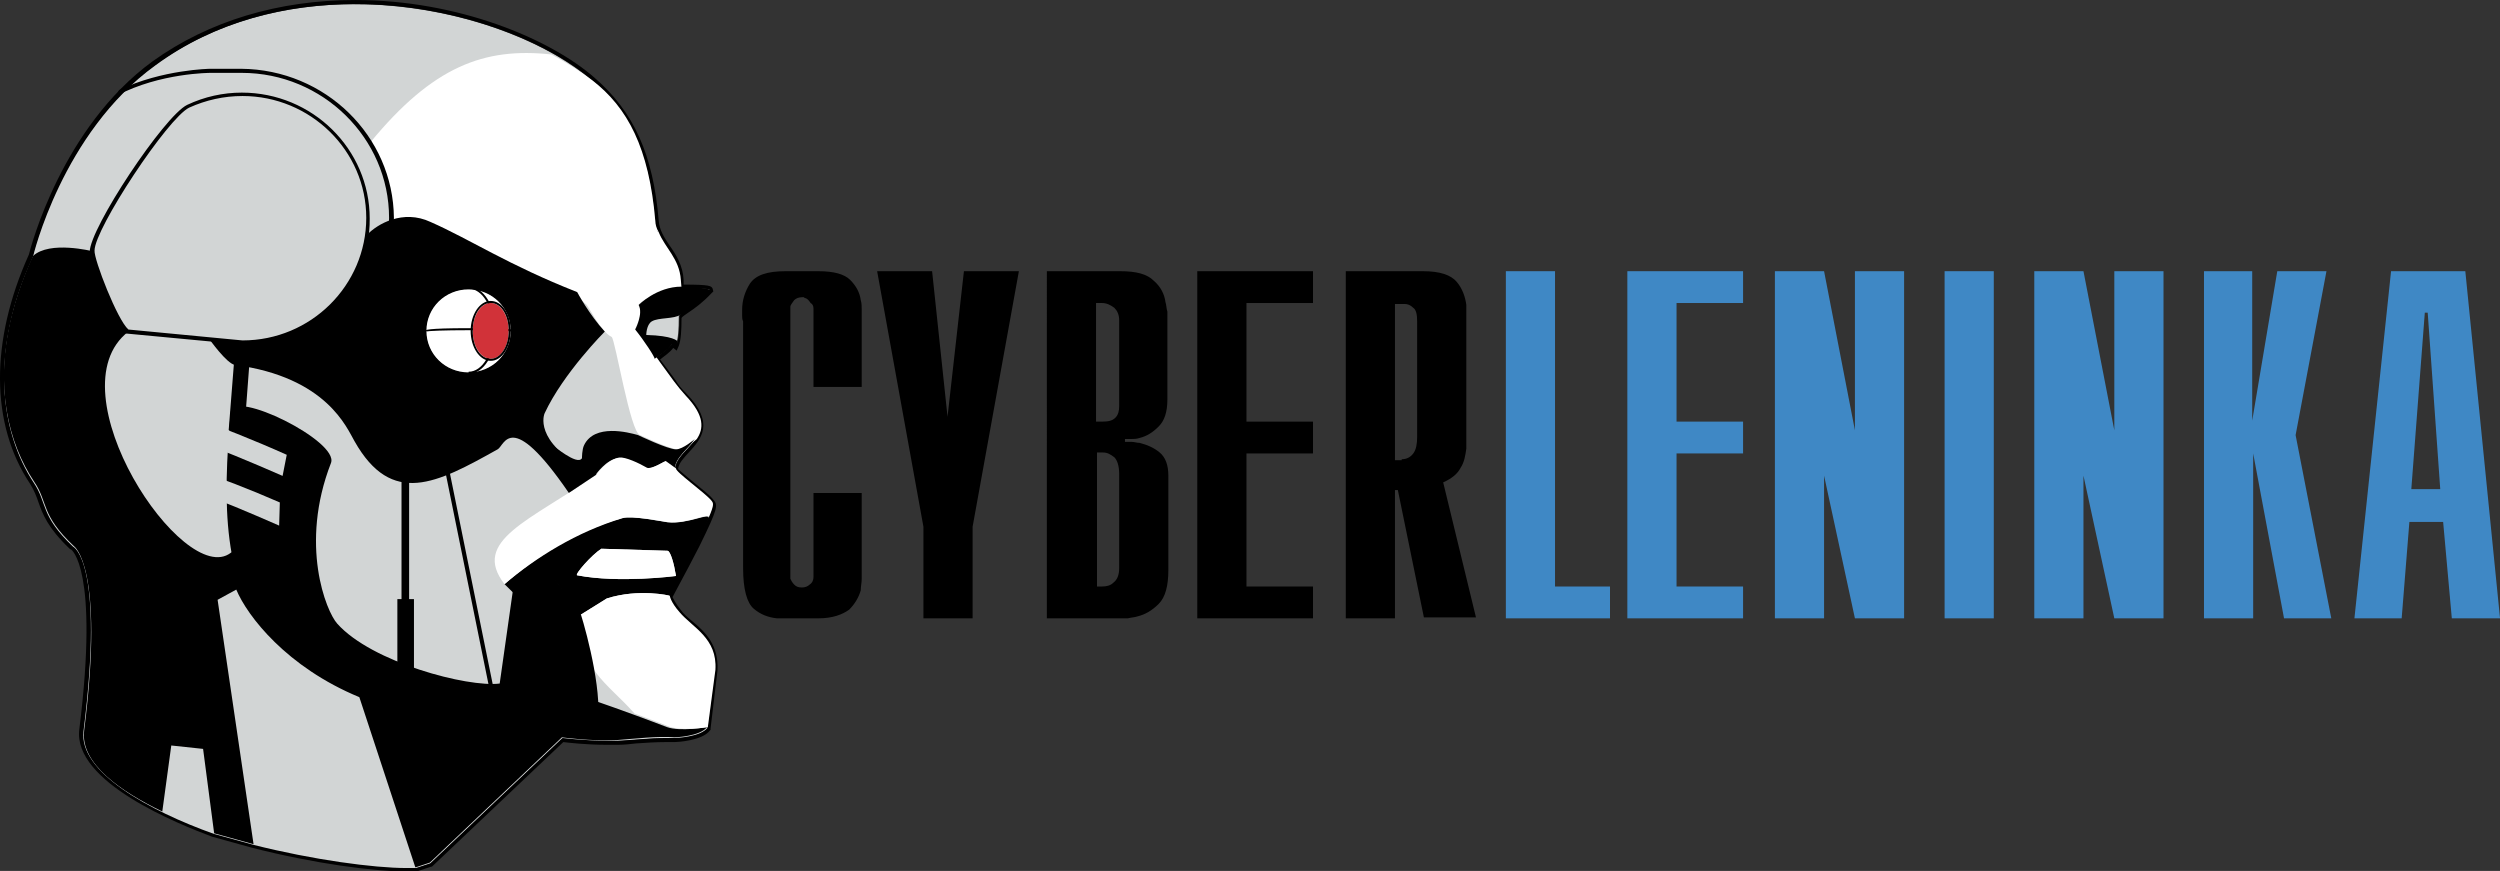 <svg xmlns="http://www.w3.org/2000/svg" viewBox="85.08 145.27 259.26 90.32">
  <rect x="85.08" y="145.27" width="259.26" height="90.32" fill="#333333" stroke="none"/>
  <g transform="matrix(1, 0, 0, 1, 162.043, 173.394)">
    <path d="M12.4,23v7.7c0,0,0,0,0,0.1c0,0,0,0,0,0.1c0,0.3,0,0.6,0,1c0,0.4-0.1,0.8-0.1,1.2c-0.2,0.7-0.6,1.4-1.2,2 C10.4,35.6,9.4,36,7.9,36l-3.4,0c-0.1,0-0.3,0-0.4,0c-0.2,0-0.3,0-0.5,0c-0.9-0.1-1.7-0.4-2.4-1c-0.7-0.6-1.1-2-1.1-4.2V5.2 C0,5,0,4.8,0,4.6C0,4.4,0,4.2,0,4c0-1,0.3-1.9,0.8-2.7C1.4,0.4,2.6,0,4.5,0h3.4c1.6,0,2.7,0.3,3.3,0.9c0.6,0.6,1,1.3,1.1,2.1 c0.1,0.3,0.1,0.7,0.1,1c0,0.3,0,0.6,0,0.9c0,0.1,0,0.1,0,0.1c0,0,0,0.1,0,0.1V12h-5V3.9c0-0.3-0.1-0.5-0.3-0.6 C6.9,3,6.8,2.9,6.6,2.8c-0.1,0-0.1,0-0.2-0.1c-0.1,0-0.2,0-0.2,0C5.9,2.7,5.6,2.8,5.4,3C5.2,3.3,5,3.5,5,3.7c0,0,0,0.1,0,0.1 c0,0,0,0,0,0.1v27.8c0,0,0,0.1,0,0.1c0,0,0,0.1,0,0.1c0.1,0.2,0.2,0.4,0.4,0.6c0.2,0.2,0.4,0.3,0.8,0.3c0.3,0,0.6-0.1,0.8-0.3 c0.3-0.2,0.4-0.5,0.4-0.8V23H12.4z"/>
    <path d="M18.8,26.5L14,0h5.7l1.6,15.1L23,0h5.7l-4.8,26.5l0,9.5h-5.1V26.5z"/>
    <path d="M31.7,0h7.5c1.7,0,2.8,0.3,3.5,1c0.7,0.6,1.1,1.4,1.2,2.2c0.1,0.3,0.1,0.7,0.2,1c0,0.4,0,0.7,0,1c0,0,0,0.1,0,0.1v8 c0,1.3-0.3,2.2-0.9,2.8c-0.6,0.6-1.2,1-2,1.2c-0.3,0.1-0.6,0.1-0.8,0.1c-0.3,0-0.5,0-0.7,0v0.3c0.2,0,0.5,0,0.7,0 c0.3,0,0.5,0.1,0.8,0.1c0.8,0.2,1.5,0.5,2.1,1c0.6,0.5,0.9,1.3,0.9,2.4V31c0,1.6-0.3,2.8-1,3.5c-0.7,0.7-1.4,1.1-2.2,1.3 c-0.3,0.1-0.6,0.1-1,0.2c-0.3,0-0.6,0-0.9,0h-7.5V0z M37.3,15.6c0.7,0,1.1-0.1,1.4-0.4c0.3-0.3,0.4-0.7,0.4-1.2V5.1 c0-0.6-0.2-1-0.5-1.3c-0.4-0.3-0.8-0.5-1.3-0.5h-0.6v12.3H37.3z M37.3,32.7c0.5,0,0.9-0.1,1.2-0.4c0.4-0.3,0.6-0.8,0.6-1.5V21 c0-0.8-0.2-1.4-0.5-1.7c-0.4-0.3-0.7-0.5-1.2-0.5h-0.6v13.9H37.3z"/>
    <path d="M47.2,0h12v3.3h-6.9v12.3h6.9v3.3h-6.9v13.8h6.9V36h-12V0z"/>
    <path d="M62.6,0h8c1.8,0,2.9,0.4,3.5,1.1c0.6,0.7,0.9,1.6,1,2.4c0,0.2,0,0.5,0,0.7c0,0.2,0,0.5,0,0.7c0,0,0,0.1,0,0.1 c0,0,0,0.1,0,0.1v11.9c0,0.2,0,0.5,0,0.7c0,0.2,0,0.5,0,0.7c-0.1,0.7-0.2,1.4-0.6,2c-0.3,0.6-0.9,1.1-1.8,1.5l3.4,14h-5.4L68,22.7 h-0.3V36h-5.1V0z M68.4,19.5c0.5,0,0.9-0.2,1.2-0.6c0.3-0.4,0.4-1,0.4-1.7v-12c0-0.7-0.1-1.2-0.4-1.4c-0.3-0.3-0.6-0.4-0.9-0.4 c0,0-0.1,0-0.1,0c0,0-0.1,0-0.1,0h-0.8v16.2H68.4z"/>
    <path class="st0" d="M79.2,0h5.1v32.7H90V36H79.2V0z" style="fill: rgb(63, 136, 197);"/>
    <path class="st0" d="M91.8,0h12v3.3h-6.9v12.3h6.9v3.3h-6.9v13.8h6.9V36h-12V0z" style="fill: rgb(63, 136, 197);"/>
    <path class="st0" d="M107.1,0h5.1l3.2,16.5V0h5.1v36h-5.1l-3.2-14.8V36h-5.1V0z" style="fill: rgb(63, 136, 197);"/>
    <path class="st0" d="M124.7,0h5.1v36h-5.1V0z" style="fill: rgb(63, 136, 197);"/>
    <path class="st0" d="M134,0h5.1l3.2,16.5V0h5.1v36h-5.1l-3.2-14.8V36H134V0z" style="fill: rgb(63, 136, 197);"/>
    <path class="st0" d="M151.5,0h5.1v15.5L159.2,0h5.1l-3.2,17l3.7,19h-4.9l-3.2-17.1V36h-5.1V0z" style="fill: rgb(63, 136, 197);"/>
    <path class="st0" d="M171,0h7.7l3.6,36h-5l-0.9-10h-3.5l-0.8,10h-4.9L171,0z M176.1,22.6l-1.3-18.3h-0.3l-1.4,18.3H176.1z" style="fill: rgb(63, 136, 197);"/>
  </g>
  <g transform="matrix(0.717, 0, 0, 0.706, 85.061, 145.273)" style="">
    <g>
      <path class="st0" d="M22.5,9.5C43.7-6,73.7,1.4,85.6,11.8c4.8,4.2,8.2,9.8,9.1,20.6c0.3,3.3,3.3,4.9,3.6,8.7 c0,0.3,0.1,0.9,0.1,1.2c0,0,4.5,0,4.2,0.3c-2.2,2.3-4.4,3.3-4.4,3.9c0,1.9-0.1,3.3-0.4,4c0,0-0.4-0.3-0.6,0 c-0.5,0.8-1.7,1.6-2.4,2.1c0,0,0.9,1.3,2.5,3.5c0.6,0.8,0.9,1.2,1.7,2.1c5.8,6.1-1.2,7.4-1.4,10.8c0,0.5,4.2,3.5,5.1,4.7 c0.4,0.5,0.7,0.6-2.1,6.2c-0.6,1.2-2.1,4.2-3.9,7.7c0,0,0.1,0.9,1.4,2.4c1.9,2.3,5.4,3.8,5.2,8.5l-1,8.5c-1.1,1.4-4.7,1.5-4.7,1.5 c-2.5-0.2-5.6,0.2-8.3,0.4c-3.9,0.2-8-0.4-8-0.4l-19.1,18.4l-2.1,0.7c-4.3,0.3-14-0.9-23.5-3.4l-5.7-1.6 c-9.4-3.4-19.6-9.1-18.9-15.1c3.1-25-1.5-27.1-1.5-27.1c-4.8-4.6-3.7-6.4-5.7-9.4c-4.8-7.4-6.5-19.2-0.1-33.2 C4.7,37.6,8.9,19.4,22.5,9.5z" style="fill: rgb(210, 213, 213);"/>
      <path d="M51.4,0.6c14,0,27.3,5.1,34.3,11.2c4.8,4.2,8.2,9.8,9.1,20.6c0.3,3.3,3.3,4.9,3.6,8.7c0,0.3,0.1,0.9,0.1,1.2 c0,0,4.5,0,4.2,0.3c-2.2,2.3-4.4,3.3-4.4,3.9c0,1.9-0.1,3.3-0.4,4c0,0-0.2-0.2-0.4-0.2c-0.1,0-0.2,0-0.2,0.1 c-0.5,0.8-1.7,1.6-2.4,2.1c0,0,0.9,1.3,2.5,3.5c0.6,0.8,0.9,1.2,1.7,2.1c5.8,6.1-1.2,7.4-1.4,10.8c0,0.5,4.2,3.5,5.1,4.7 c0.4,0.5,0.7,0.6-2.1,6.2c-0.6,1.2-2.1,4.2-3.9,7.7c0,0,0.1,0.9,1.4,2.4c1.9,2.3,5.4,3.8,5.2,8.5l-1,8.5c-1.1,1.4-4.7,1.5-4.7,1.5 c-0.4,0-0.9,0-1.4,0c-2.2,0-4.7,0.3-6.9,0.4c-0.5,0-1.1,0-1.6,0c-3.3,0-6.4-0.4-6.4-0.4l-19.1,18.4l-2.1,0.7c-0.4,0-0.9,0-1.4,0 c-4.7,0-13.5-1.2-22.1-3.4l-5.7-1.6c-9.4-3.4-19.6-9.1-18.9-15.1c3.1-25-1.5-27.1-1.5-27.1c-4.8-4.6-3.7-6.4-5.7-9.4 c-4.8-7.4-6.5-19.2-0.1-33.2c0,0,4.2-18.2,17.7-28.1C31.2,3.1,41.5,0.6,51.4,0.6 M51.4,0v0.6V0L51.4,0C40.3,0,30.2,3.1,22.1,9 C9,18.7,4.5,36.2,4.2,37.4c-5.6,12.6-5.6,24.9,0.2,33.7c0.6,1,0.9,1.8,1.2,2.7c0.6,1.7,1.3,3.7,4.5,6.8l0.1,0.1l0.1,0 c0,0,4.1,2.7,1.2,26.4c-1,7.8,14.5,14,19.2,15.8l5.7,1.6c9.2,2.4,17.8,3.5,22.3,3.5c0.5,0,1,0,1.4,0l0.1,0l0.1,0l2.1-0.7l0.1,0 l0.1-0.1l18.9-18.2c0.8,0.1,3.4,0.4,6.2,0.4c0.6,0,1.1,0,1.7,0c0.9,0,1.8-0.1,2.6-0.2c1.4-0.1,2.9-0.2,4.3-0.2c0.5,0,0.9,0,1.3,0 l0,0l0,0c0.4,0,4-0.2,5.1-1.7l0.1-0.1l0-0.2l1-8.5c0.2-3.8-1.8-5.7-3.7-7.3c-0.6-0.5-1.2-1-1.6-1.6c-0.8-1-1.1-1.7-1.2-1.9 c1.7-3.2,3.2-6.1,3.9-7.5c2.7-5.6,2.7-6,2-6.8c-0.5-0.7-1.7-1.6-2.9-2.6c-0.8-0.7-1.9-1.6-2.2-1.9c0.1-0.9,0.8-1.6,1.6-2.5 c1.7-1.9,3.8-4.2-0.4-8.6c-0.8-0.8-1.1-1.2-1.6-2c-1-1.4-1.8-2.5-2.2-3c0.6-0.5,1.4-1,1.9-1.7l0.5,0.4l0.3-0.7 c0.3-0.8,0.4-2.2,0.4-4.1c0.1-0.2,0.6-0.5,1-0.8c0.9-0.6,2.1-1.5,3.3-2.8l0.3-0.3l-0.1-0.4c-0.2-0.4-0.3-0.6-4.2-0.6 c0-0.2,0-0.3,0-0.5l0-0.2c-0.1-2.1-1.1-3.7-2-5c-0.8-1.2-1.5-2.3-1.6-3.7c-0.8-9.7-3.6-16-9.3-21C79.6,5.7,66.3,0,51.4,0L51.4,0z"/>
    </g>
    <path class="st1" d="M95.3,34.1c0.9,2.3,3,3.9,3.2,7c0,0.3,0.1,0.9,0.1,1.2c-3.6,0-6.2,2.4-6.2,2.4c0.7,1.3-0.5,3.6-0.5,3.6 c1.2,1.5,3.1,4.2,3.1,4.2s0.9,1.3,2.5,3.5c0.6,0.8,0.9,1.2,1.7,2.1c2.8,3,2.6,4.9,1.6,6.4v0c0,0-1.7,1.5-2.7,1.5 c-1.2,0-5.5-2.1-5.5-2.1c-1.4-0.3-3.6-14.1-4.1-14.4c-1.7-0.9-3.3-4.5-3.7-4.8c-0.9-0.7-1.2-1.7-1.2-1.7c-0.1-0.2-9.3-2.8-9.3-2.8 c-1.8-0.5-7.6-0.4-10,0l0,0c-0.1-0.9-0.7-3.9-2.4-6C85.1,28.8,91.8,31.3,95.3,34.1" style="fill: rgb(255, 255, 255);"/>
    <path class="st1" d="M94.8,32.4c-0.9-10.7-4-16.6-9.1-20.6C84,10.5,82,9.2,79.8,8C70,6.9,62.6,9.8,53.6,20.9 c3.4,4.6,3.1,11.6,3.1,11.6c0.9-0.5,3-1.2,7.8,1.2c21.5-3.9,27.5-1.8,30.8,0.4C95,33.6,94.8,33,94.8,32.4z" style="fill: rgb(255, 255, 255);"/>
    <g>
      <path d="M102.3,106.8c-1.1,1.4-4.7,1.5-4.7,1.5c-2.5-0.2-5.6,0.2-8.3,0.4c-3.9,0.2-8-0.4-8-0.4l-19.1,18.4l-2.1,0.7l-8.1-25 C41.5,98,35.8,90.5,34.2,86.6l-2.7,1.5l5.2,35.9l-5.7-1.6L29.4,110l-4.6-0.5l-1.3,9.7c-5.9-2.9-11.9-7-11.3-11.9 c3-24.2-1.5-27.1-1.5-27.1c-4.8-4.6-3.7-6.4-5.7-9.4C1.2,65-0.8,56.7,1.7,46.4c1.2-4.9,3.1-8.8,3.1-8.8c2.4-2.3,8.6-0.7,8.6-0.7 c2.4,9,5.2,11.8,5.2,11.8c-11.1,8.7,8,37.8,14.8,32.5c0.8-0.6,4.1-0.8,4-0.4c-3.2,14.6,29.1,24.1,32.8,22.9 c3.7-1.3,7.6-3.3,7.6-3.3c4.6,0.9,18.7,6.4,18.7,6.4C98.4,107.5,102.3,106.8,102.3,106.8z"/>
      <path d="M96.5,76.7c-0.7-0.1-5.1-1-6.5-0.6c-6.7,1.9-12.5,5.7-17,9.7l1.2,1.2c1.7-1.5,6.1-1.7,6.1-1.7c1.3,1.6,2.9,4.2,3.7,5 l3.8-2.4c4.7-1.5,9.1-0.4,9.1-0.4c1.9-3.5,3.4-6.6,3.9-7.7c0.6-1.2,1.4-2.8,1.7-3.6C102.9,75.1,99.5,77.1,96.5,76.7z M97.8,84.6 c0,0-8.2,1.1-14.3-0.1c-0.4-0.1,2.1-3,3.5-3.9l9.6,0.3C97,81,97.5,82.7,97.8,84.6z"/>
      <path d="M86.2,69.7c-0.1,0.1-4.4-0.9-6-4c-0.3-0.5,3.3,2.8,4,1.6c0,0,0-1.3,0.3-1.9c1.5-3.2,6.4-1.9,7.8-1.5c0,0,4.3,2.1,5.5,2.1 c1,0,2.7-1.5,2.7-1.5c-1,1.5-2.8,2.7-2.9,4.4l-1.5-1.1c0,0-2.1,1.3-2.7,1c-1.2-0.7-3.1-1.6-4-1.5C87.7,67.5,86.2,69.7,86.2,69.7z"/>
      <path d="M91.9,48.4c0,0,1.2-2.3,0.5-3.6c0,0,2.6-2.7,6.2-2.7c1.6,0,4.5,0.3,4.2,0.6c-2.2,2.3-3.8,3.2-4.3,3.5 c-1,0.7-3.2,0.4-4.2,1c-0.8,0.5-0.8,2-0.8,2c3.9,0.1,4.5,0.9,4.5,0.9c0,0.3-0.1,0.5-0.2,0.7c0,0-0.5-0.3-0.6-0.2 c-0.6,0.9-1.8,1.6-2.5,2.1C94.8,52.5,93.1,49.9,91.9,48.4z"/>
      <path class="st1" d="M97.8,84.6c0,0-8.2,1.1-14.3-0.1c-0.4-0.1,2.1-3,3.5-3.9l9.6,0.3C97,81,97.5,82.7,97.8,84.6z" style="fill: rgb(255, 255, 255);"/>
    </g>
    <path class="st1" d="M86.3,69.7c-9.6,6.8-18.2,9.7-13.3,16.1c4.5-3.9,10.5-7.7,17.1-9.7c1.4-0.4,5.8,0.5,6.5,0.6 c3,0.3,6.2-1.6,5.9-0.6c0.9-2.1,0.7-2.2,0.4-2.6c-1-1.2-5.2-4.2-5.1-4.7l-1.5-1.1c0,0-2.1,1.3-2.7,1c-1.2-0.7-3.1-1.6-4-1.5 C87.8,67.5,86.3,69.7,86.3,69.7z" style="fill: rgb(255, 255, 255);"/>
    <path class="st1" d="M102.4,106.8c0,0-4,0.7-5.9-0.2c0,0-2-0.8-4.7-1.8c-4-4.6-8.3-6.6-7.8-14.5l3.8-2.4c4.7-1.5,9.1-0.4,9.1-0.4 c0,0,0.1,0.9,1.4,2.4c1.9,2.3,5.5,3.8,5.2,8.5L102.4,106.8z" style="fill: rgb(255, 255, 255);"/>
    <path d="M78.8,60.7c2.7-5.9,8.7-12,8.7-12c-2.2-2.4-4-5.8-4-5.8c-10-4-15.4-7.7-21.2-10.3c-4-1.9-7.7,0.3-9.2,1.9 c-1.2,8.9-8.8,15.7-18,15.8l-4.8-0.5c0,0,2.5,3.6,3.7,3.8c13.3,1.8,16.2,9.3,17.3,11.2c5.4,9.7,11.9,6.2,20.7,1.2 c1-0.5,1.8-6.2,10.3,6.4l4-2.7C77.6,65.6,78.5,61.4,78.8,60.7z"/>
    <g>
      <circle class="st1" cx="67.8" cy="48.6" r="6.2" style="fill: rgb(255, 255, 255);"/>
      <path d="M67.8,54.9c-3.5,0-6.4-2.9-6.4-6.4c0-3.5,2.9-6.4,6.4-6.4c3.5,0,6.4,2.9,6.4,6.4C74.2,52.1,71.4,54.9,67.8,54.9z M67.8,42.5c-3.4,0-6.1,2.7-6.1,6.1c0,3.4,2.7,6.1,6.1,6.1c3.4,0,6.1-2.7,6.1-6.1C73.9,45.2,71.2,42.5,67.8,42.5z"/>
    </g>
    <path d="M61.7,48.7l0-0.1h-0.2c0-0.1,0-0.4,6.4-0.4c6.4,0,6.4,0.2,6.4,0.4h-0.3h0.1L74,48.7c-0.2-0.1-2.6-0.2-6.2-0.2 C64.3,48.5,61.9,48.6,61.7,48.7z"/>
    <g>
      <path d="M67.8,54.9v-0.3c2,0,3.6-2.7,3.6-6.1c0-3.4-1.6-6.1-3.6-6.1v-0.3c2.2,0,3.9,2.9,3.9,6.4C71.7,52.1,70,54.9,67.8,54.9z"/>
    </g>
    <g>
      <ellipse class="st2" cx="71" cy="48.6" rx="2.6" ry="4.1" style="fill: rgb(209, 50, 57);"/>
      <path d="M71,44.5c1.5,0,2.6,1.8,2.6,4.1c0,2.3-1.2,4.1-2.6,4.1c-1.5,0-2.6-1.8-2.6-4.1C68.4,46.3,69.5,44.5,71,44.5 M71,44.2 c-1.6,0-2.9,2-2.9,4.4c0,2.4,1.3,4.4,2.9,4.4c1.6,0,2.9-2,2.9-4.4C73.9,46.1,72.6,44.2,71,44.2L71,44.2z"/>
    </g>
    <path class="st3" d="M17.3,51.9" style="fill: none; stroke: rgb(0, 0, 0); stroke-miterlimit: 10; stroke-width: 0.202px;"/>
    <path d="M48.6,49.2l-0.4-0.5c5.2-4.1,8.1-10.2,8.1-16.7c0-11.7-9.6-21.3-21.3-21.3h-4.5c-0.1,0-7.3,0-13.5,3.3c0,0,0.1-0.7,0.3-0.8 c6.2-3,13.1-3.1,13.1-3.1h4.5C47.1,10.2,56.9,20,57,32C57,38.8,53.9,45,48.6,49.2z"/>
    <rect x="58.1" y="69.7" width="1.1" height="24.8"/>
    <polygon points="35.4,62.8 33.1,63.2 34,51.6 36.2,52 &#9;"/>
    <rect x="57.5" y="88" width="2.4" height="11.8"/>
    <rect x="67.6" y="67" transform="matrix(0.981 -0.196 0.196 0.981 -15.373 14.978)" width="0.6" height="36.1"/>
    <path d="M33.4,60.5c-1.2,13.4-1.2,25.7,5.8,33c5.5,5.8,30.8,14.3,42.2,14.6c0.1,0,4.4,0.8,4.9-1.2c1.1-4.2-1.3-13.6-2.3-16.8 c-0.1-0.4-3.7-5-3.7-5c-1.6-0.2-5.2,0.5-6.1,1.7l-1.9,13.6c-4.6,0.6-18.5-3.1-23.5-8.8C47.2,89.8,43.3,80,47.9,68 C49.1,64.8,33.7,57.1,33.4,60.5z"/>
    <g>
      <path class="st0" d="M40.9,69.9c-4.5-2-9.7-4.2-12.1-5l-0.1-3.3c2.5,0.8,8.2,3.1,12.8,5.2L40.9,69.9z" style="fill: rgb(210, 213, 213);"/>
      <path class="st0" d="M40.4,77.2c-4.5-2-8.7-3.8-11.1-4.6l-0.2-3.3c2.5,0.8,6.9,2.5,11.4,4.5L40.4,77.2z" style="fill: rgb(210, 213, 213);"/>
    </g>
    <g>
      <path class="st0" d="M35.1,13.8c10.1,0,18.2,8.1,18.2,18.2c0,10.1-8.1,18.2-18.2,18.3l-16.6-1.6c-1.7-1.2-5.2-10.3-5.2-11.8 c0-3.5,10.9-19.9,13.9-21.3C29.9,14.3,32.6,13.8,35.1,13.8z" style="fill: rgb(210, 213, 213);"/>
      <path d="M35.1,50.6L35.1,50.6l-16.7-1.6l-0.1,0c-1.8-1.3-5.3-10.5-5.3-12c0-3.5,10.8-20,14.1-21.6c2.5-1.2,5.2-1.8,7.9-1.8 c10.2,0,18.5,8.3,18.5,18.5C53.6,42.2,45.3,50.6,35.1,50.6L35.1,50.6z M18.6,48.4L35.1,50C45,50,53,41.9,53,32 c0-9.9-8.1-17.9-17.9-17.9c-2.7,0-5.3,0.6-7.7,1.7c-3.1,1.5-13.7,17.8-13.7,21C13.6,38.1,17,47,18.6,48.4z"/>
    </g>
  </g>
</svg>